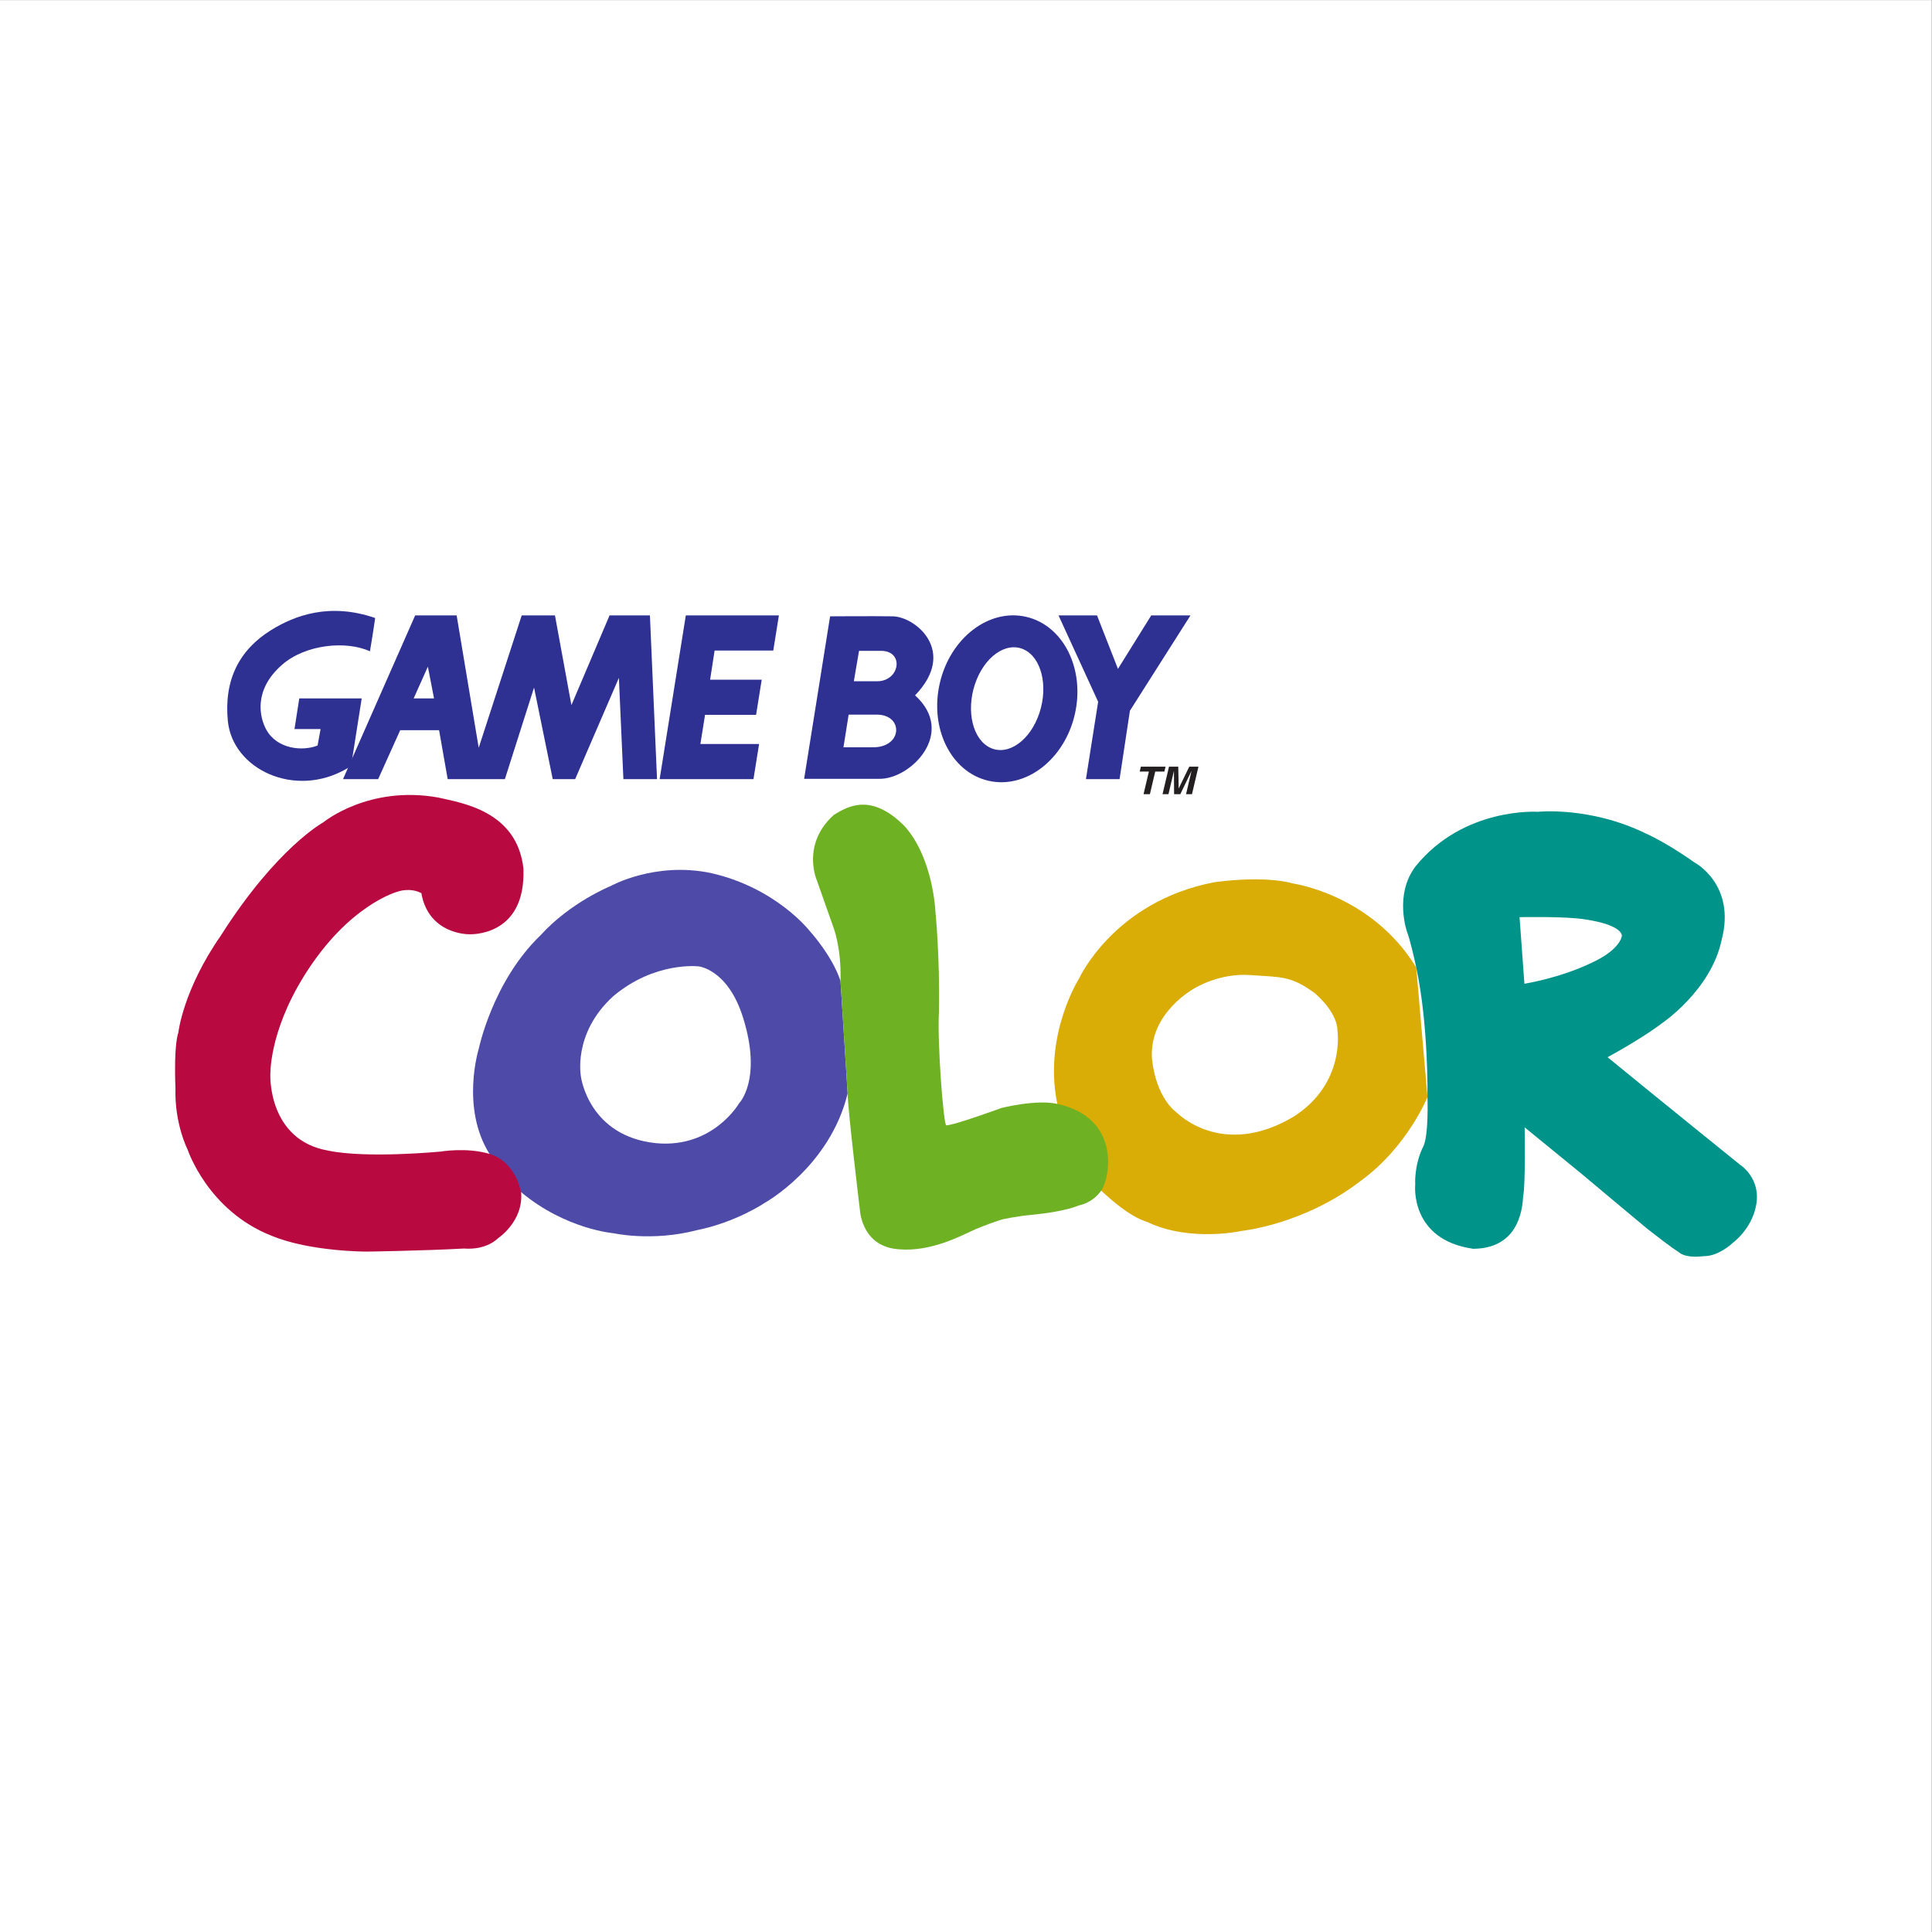 <?xml version="1.0" encoding="UTF-8" standalone="no"?>
<!DOCTYPE svg PUBLIC "-//W3C//DTD SVG 1.1//EN" "http://www.w3.org/Graphics/SVG/1.1/DTD/svg11.dtd">
<svg width="100%" height="100%" viewBox="0 0 600 600" version="1.1" xmlns="http://www.w3.org/2000/svg" xmlns:xlink="http://www.w3.org/1999/xlink" xml:space="preserve" xmlns:serif="http://www.serif.com/" style="fill-rule:evenodd;clip-rule:evenodd;stroke-linejoin:round;stroke-miterlimit:2;">
    <rect x="0" y="0" width="600" height="600" fill="#333333" stroke="none"/>
    <g transform="matrix(1,0,0,1,-50,200)">
        <g id="Layer_1">
            <g transform="matrix(4.183,0,0,6.526,-976.374,-758.857)">
                <rect x="245.359" y="85.639" width="143.433" height="91.944" style="fill:white;"/>
            </g>
            <g id="Game_Boy_Color_logo.svg" transform="matrix(0.851,0,0,0.851,350,90)">
                <g transform="matrix(1,0,0,1,-288.644,-117.831)">
                    <clipPath id="_clip1">
                        <rect x="0" y="0" width="577.287" height="235.663"/>
                    </clipPath>
                    <g clip-path="url(#_clip1)">
                        <g transform="matrix(0.125,0,0,-0.125,0,235.662)">
                            <g id="g10">
                                <g id="g12">
                                    <path id="path14" d="M1647.08,448.309C1647.08,448.309 1571.1,315.738 1404.28,331.398C1208.42,351.48 1185.34,523.512 1185.34,523.512C1185.34,523.512 1158.54,650.109 1279.17,760.34C1401.31,863.121 1528.66,847.488 1528.66,847.488C1528.66,847.488 1614.3,839.289 1658.27,697.789C1714.85,517.551 1647.08,448.309 1647.08,448.309ZM1942.74,805.031C1918.17,879.488 1853.36,950.246 1853.36,950.246C1853.36,950.246 1755.83,1076.87 1564.42,1120.03C1400.57,1154.31 1271.72,1082.06 1271.72,1082.06C1271.72,1082.06 1154.83,1035.15 1066.92,938.332C926.918,803.551 886.684,606.93 886.684,606.93C886.684,606.93 833.09,435.641 917.973,300.09L1010.32,188.391C1140.65,79.641 1279.93,68.488 1279.93,68.488C1279.93,68.488 1392.39,43.16 1523.46,77.41C1638.13,100.5 1721.57,157.121 1721.57,157.121C1721.57,157.121 1911.47,262.102 1963.6,476.59L1942.74,805.031" style="fill:rgb(78,75,168);fill-rule:nonzero;"/>
                                    <path id="path16" d="M3266.88,409.559C3056.12,282.961 2923.56,421.5 2923.56,421.5C2923.56,421.5 2864.73,460.211 2852.06,577.879C2843.13,714.172 2978.66,784.91 2978.66,784.91C2978.66,784.91 3050.18,828.859 3139.54,822.16C3228.93,815.461 3257.19,821.422 3329.44,767.789C3397.93,705.969 3393.5,660.559 3393.5,660.559C3393.5,660.559 3418.05,507.121 3266.88,409.559ZM3623.58,844.488C3493.31,1057.47 3263.93,1089.5 3263.93,1089.5C3263.93,1089.5 3190.92,1114.09 3034.54,1093.25C2741.12,1037.39 2639.07,811.73 2639.07,811.73C2639.07,811.73 2534.05,646.398 2575.77,446.07L2703.87,192.859C2798.44,104.25 2837.15,104.25 2843.13,99C2968.25,42.41 3113.46,75.191 3113.46,75.191C3113.46,75.191 3296.67,93.059 3464.24,223.391C3598.29,321.691 3656.41,466.16 3656.41,466.16L3623.58,844.488" style="fill:rgb(218,172,6);fill-rule:nonzero;"/>
                                    <path id="path18" d="M3939.42,796.832L3925.24,991.203C3925.24,991.203 4061.51,994.191 4118.13,984.504C4229.87,967.375 4223.85,936.086 4223.85,936.086C4223.85,936.086 4220.16,896.633 4135.26,857.879C4042.9,813.219 3939.42,796.832 3939.42,796.832ZM3656.41,466.148C3656.41,466.148 3660.84,347.02 3642.23,317.961C3616.9,263.609 3620.63,210.719 3620.63,210.719C3620.63,210.719 3603.5,49.859 3789.71,23.039C3917.8,23.801 3933.44,130.309 3935.65,175.719C3943.11,211.461 3940.12,377.551 3940.12,377.551L4106.2,242C4106.2,242 4226.88,140.719 4297.6,81.871C4371.41,23.801 4389.93,13.371 4389.93,13.371C4389.93,13.371 4405.63,-5.238 4462.15,1.461C4507.66,0.68 4549.34,41.672 4549.34,41.672C4549.34,41.672 4602.19,80.379 4615.55,148.16C4631.96,228.59 4569.46,268.059 4569.46,268.059C4569.46,268.059 4338.6,454.25 4182.19,582.359C4287.15,639.68 4337.82,679.172 4337.82,679.172C4337.82,679.172 4483.83,775.969 4515.08,924.172C4558.33,1087.28 4435.4,1151.32 4435.4,1151.32C4435.4,1151.32 4358.68,1206.44 4293.85,1235.5C4130.77,1315.17 3978.87,1298.8 3978.87,1298.8C3978.87,1298.8 3762.88,1313.68 3622.11,1140.15C3557.35,1056.01 3597.56,945.773 3597.56,945.773C3597.56,945.773 3605.59,928.098 3623.58,844.488C3659.83,676.32 3656.41,466.148 3656.41,466.148" style="fill:rgb(0,147,138);fill-rule:nonzero;"/>
                                    <path id="path20" d="M2575.77,446.051C2513.01,459.84 2412.66,434.148 2412.66,434.148C2412.66,434.148 2272.68,382.77 2251.04,383.512C2242.88,395.398 2225,624.059 2230.22,715.66C2233.21,877.262 2219.79,1009.09 2219.79,1009.09C2219.79,1009.09 2213.09,1164.74 2129.65,1257.08C2031.35,1356.12 1962.84,1313.68 1923.38,1289.86C1828.77,1204.95 1872.72,1101.46 1872.72,1101.46L1921.88,962.16C1921.88,962.16 1945.73,902.59 1942.74,805.031L1963.6,476.59C1963.6,432.648 1999.34,137 1999.34,137C1999.34,137 2003.05,40.91 2095.42,23.801C2189.99,8.18 2283.07,55.07 2322.56,73.66C2362.02,92.301 2414.18,108.68 2414.18,108.68C2414.18,108.68 2457.35,118.352 2500.53,122.102C2601.84,131.789 2638.33,149.641 2638.33,149.641C2638.33,149.641 2677.56,155.539 2703.87,192.859C2730.18,230.172 2762.06,405.109 2575.77,446.051" style="fill:rgb(110,177,34);fill-rule:nonzero;"/>
                                    <path id="path22" d="M917.973,300.129C851.449,320.012 775.004,306.832 775.004,306.832C775.004,306.832 559.008,285.988 446.566,309.801C272.289,340.332 278.227,528 278.227,528C278.227,528 272.289,652.379 377.309,820.68C506.879,1028.47 649.867,1065.71 649.867,1065.71C649.867,1065.71 685.629,1079.09 719.145,1061.24C739.984,940.598 856.898,941.34 856.898,941.34C856.898,941.34 1025.24,930.148 1017.02,1134.19C997.66,1301.79 836.039,1324.88 768.266,1340.5C564.965,1377 433.148,1268.27 433.148,1268.27C433.148,1268.27 296.859,1194.52 133.773,937.609C22.777,778.238 9.398,653.121 9.398,653.121C9.398,653.121 -4,623.309 1.195,490.738C-1.754,387.238 36.957,312.039 36.957,312.039C36.957,312.039 95.805,134 281.977,61.031C395.16,14.109 560.512,14.859 560.512,14.859C560.512,14.859 720.629,17.082 843.5,23.801C910.531,18.59 942.562,53.59 942.562,53.59C942.562,53.59 1017.76,102.73 1010.32,188.391C1010.32,188.391 995.746,276.852 917.973,300.129" style="fill:rgb(184,10,65);fill-rule:nonzero;"/>
                                    <path id="path24" d="M756.059,1629.89L738.09,1722.63L696.625,1629.89L756.059,1629.89ZM1407.11,1394.15L1308.91,1394.15L1295.79,1689.91L1168.11,1394.15L1102.62,1394.15L1048.07,1661.54L962.934,1394.15L795.961,1394.15L770.844,1537.1L657.348,1537.1L592.953,1394.15L490.355,1394.15L701,1872.16L822.133,1872.16L886.527,1485.81L1012.04,1872.16L1109.15,1872.16L1157.17,1610.23L1268.52,1872.16L1386.39,1872.16L1407.11,1394.15" style="fill:rgb(46,49,146);fill-rule:nonzero;"/>
                                    <path id="path26" d="M1688.7,1394.15L1705.08,1496.73L1533.72,1496.73L1547.31,1581.87L1696.33,1581.87L1712.72,1684.45L1562.09,1684.45L1575.2,1769.58L1746.51,1769.58L1762.9,1872.16L1491.16,1872.16L1414.75,1394.15L1688.7,1394.15" style="fill:rgb(46,49,146);fill-rule:nonzero;"/>
                                    <path id="path28" d="M2964.52,1872.16L2849.91,1872.16L2752.78,1716.11L2691.68,1872.16L2579.26,1872.16L2694.95,1620.07L2659.3,1394.15L2757.54,1394.15L2787.7,1593.86L2964.52,1872.16" style="fill:rgb(46,49,146);fill-rule:nonzero;"/>
                                    <path id="path30" d="M2381.29,1485.17C2433.25,1461.93 2496.88,1507.53 2523.38,1587.02C2549.85,1666.54 2529.24,1749.86 2477.29,1773.1C2425.32,1796.36 2361.74,1750.75 2335.22,1671.22C2308.72,1591.69 2329.36,1508.43 2381.29,1485.17ZM2232.64,1674.27C2263.15,1806.44 2376.1,1893.18 2484.93,1868.02C2593.79,1842.86 2657.31,1715.36 2626.82,1583.2C2596.33,1451.05 2483.36,1364.31 2374.54,1389.46C2265.67,1414.62 2202.15,1542.14 2232.64,1674.27" style="fill:rgb(46,49,146);fill-rule:nonzero;"/>
                                    <path id="path32" d="M280.824,1829.58C187.23,1771.67 142.211,1683.37 154.203,1563.31C168.129,1424.05 348.48,1336.3 501.273,1424.7C514.633,1432.43 509.418,1431.2 514.379,1435.62L544.945,1629.89L362.66,1629.89L348.695,1540.4L424.867,1540.4L416.117,1492.36C372.484,1474.91 298.266,1481.46 266.625,1538.21C246.586,1574.15 228.012,1654.37 312.484,1728.12C381.195,1788.14 500.18,1799.04 568.949,1767.39C568.949,1767.39 577.68,1817.59 584.203,1864.54C452.152,1910.36 349.555,1872.16 280.824,1829.58" style="fill:rgb(46,49,146);fill-rule:nonzero;"/>
                                    <path id="path34" d="M1912.39,1869.5L1836.59,1395.09L2057.52,1395.09C2148.5,1395.09 2281.55,1529.19 2160.43,1638.78C2284.97,1767.67 2161.49,1868.39 2095.43,1869.5C2042.37,1870.38 1911.33,1869.5 1911.33,1869.5L1912.39,1869.5ZM1966.55,1582.47L2048.85,1582.47C2126.86,1582.47 2124.69,1487.16 2038.03,1487.16L1951.39,1487.16L1966.55,1582.47ZM1996.86,1768.76L2060.79,1768.76C2130.1,1768.76 2116.04,1679.95 2049.99,1679.95L1981.72,1679.95L1996.86,1768.76" style="fill:rgb(46,49,146);fill-rule:nonzero;"/>
                                    <path id="path36" d="M2846.06,1350.3L2827.52,1350.3L2843.05,1416.34L2816.27,1416.34L2819.61,1430.54L2891.7,1430.54L2888.36,1416.34L2861.59,1416.34L2846.06,1350.3" style="fill:rgb(35,31,32);fill-rule:nonzero;"/>
                                    <path id="path38" d="M2968.89,1350.3L2951.61,1350.3L2967.37,1417.36L2967.13,1417.36L2934.85,1350.3L2916.68,1350.3L2916.25,1417.36L2916.02,1417.36L2900.26,1350.3L2882.97,1350.3L2901.82,1430.54L2928.83,1430.54L2930.04,1367.28L2930.3,1367.28L2960.94,1430.54L2987.76,1430.54L2968.89,1350.3" style="fill:rgb(35,31,32);fill-rule:nonzero;"/>
                                </g>
                            </g>
                        </g>
                    </g>
                </g>
            </g>
        </g>
    </g>
</svg>

